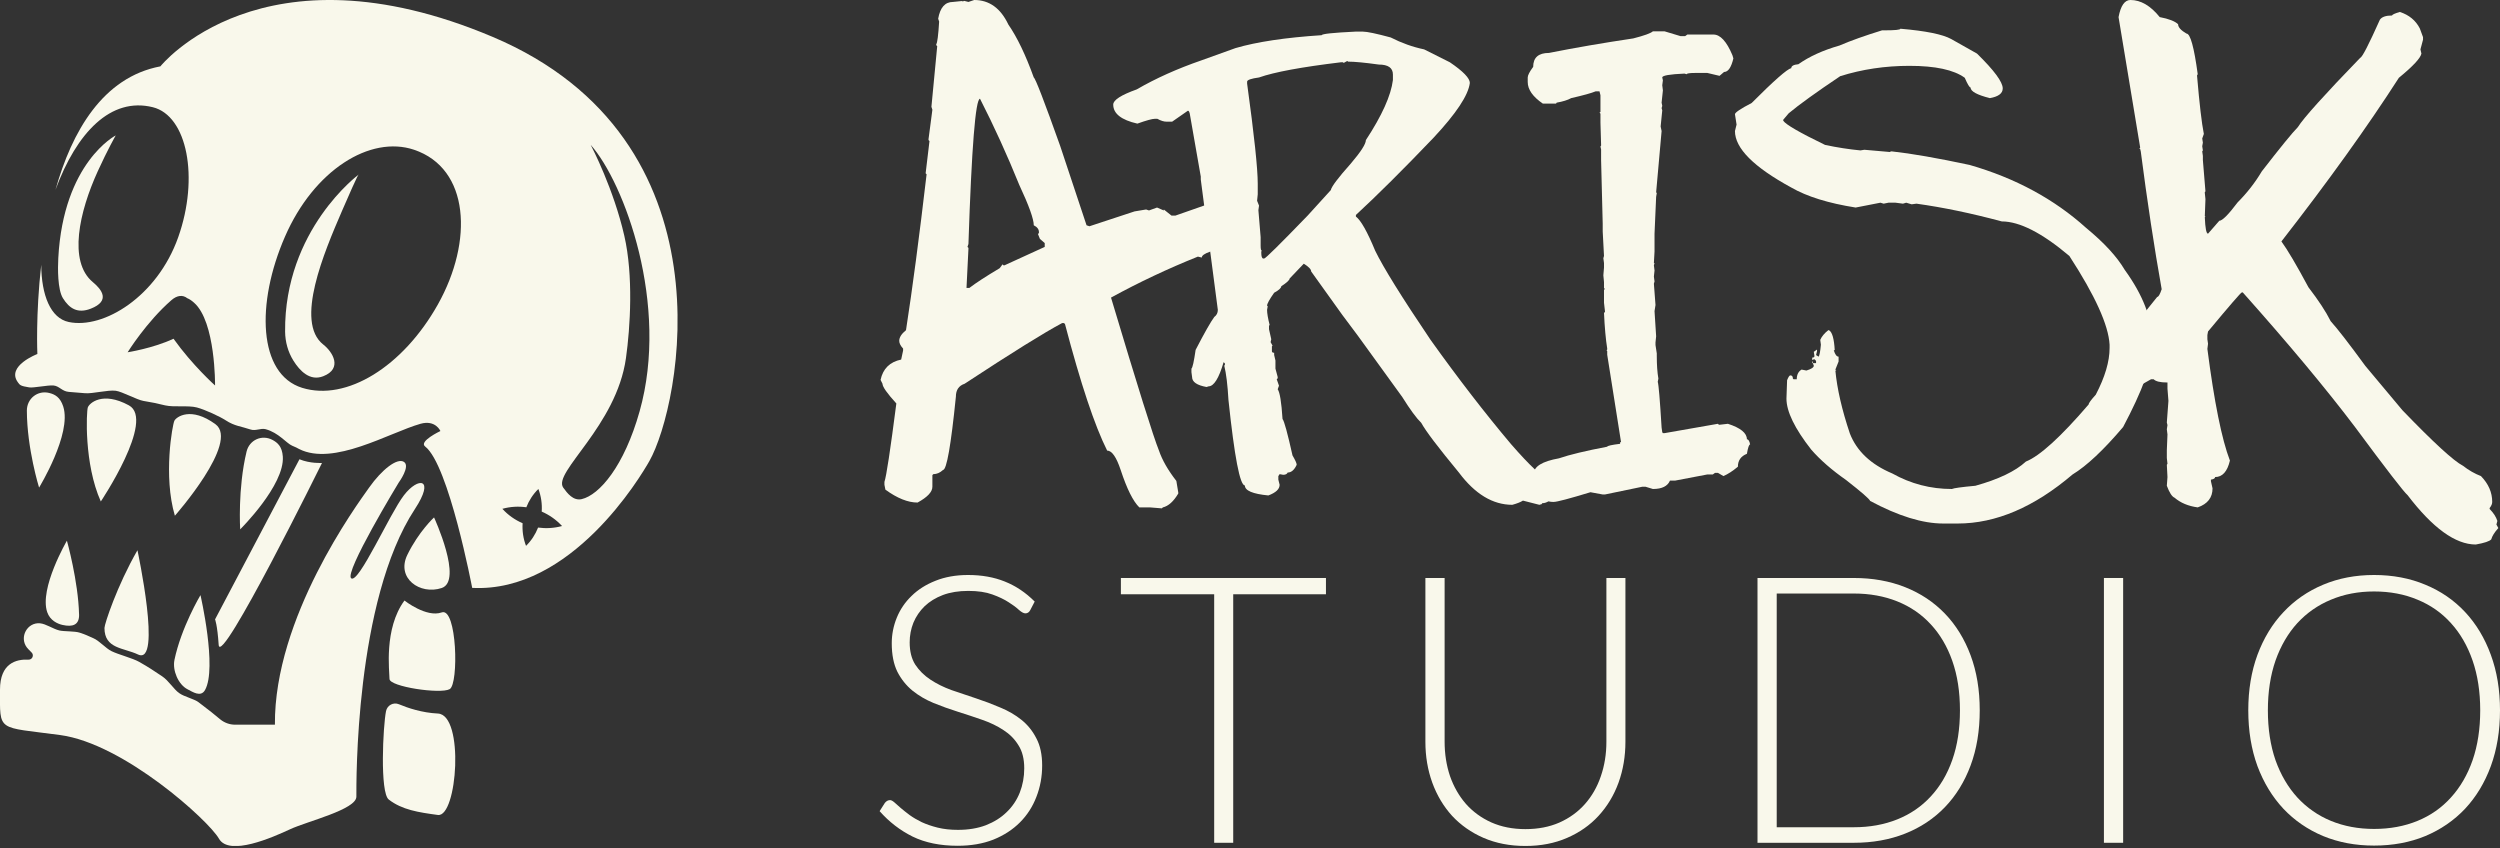 <svg width="445" height="151" viewBox="0 0 445 151" fill="none" xmlns="http://www.w3.org/2000/svg">
<rect x="0" y="0" width="445" height="151" fill="#333333" stroke="none"/>
<path d="M173.413 0C176.086 0 178.11 1.455 179.485 4.366C181.051 6.626 182.56 9.767 184.011 13.789C184.317 13.98 185.883 18.04 188.709 25.969L193.407 40.102L193.922 40.274L201.943 37.632L204.005 37.287L204.521 37.459L205.953 36.942L207.156 37.459V37.287L208.531 38.378H209.218L217.754 35.391C221.23 36.77 222.968 38.283 222.968 39.93C222.968 42.496 221.975 43.779 219.989 43.779C215.94 44.43 213.916 45.12 213.916 45.847L213.229 45.675C207.882 47.82 202.726 50.252 197.76 52.971C202.496 68.79 205.342 77.868 206.297 80.204C206.869 81.889 207.901 83.689 209.39 85.604L209.734 87.673V87.845C208.894 89.262 207.977 90.086 206.984 90.316L206.812 90.488L204.692 90.316H202.802C201.694 89.243 200.587 87.022 199.479 83.651C198.715 81.353 197.913 80.204 197.073 80.204C194.858 75.799 192.356 68.292 189.568 57.682L189.396 57.51H189.053C185.883 59.195 180.096 62.796 171.694 68.311C170.663 68.656 170.147 69.422 170.147 70.609C169.269 79.304 168.505 83.651 167.856 83.651C167.321 84.149 166.748 84.398 166.137 84.398L165.965 84.57V86.639C165.965 87.558 165.087 88.496 163.33 89.454C161.611 89.454 159.701 88.688 157.601 87.156L157.429 86.294V85.777C157.773 84.781 158.479 80.127 159.549 71.816C157.906 70.016 157.085 68.847 157.085 68.311L156.742 67.622C157.162 65.63 158.384 64.424 160.408 64.002L160.752 62.394V62.049C160.293 61.551 160.064 61.091 160.064 60.67C160.064 60.057 160.465 59.425 161.267 58.774C162.413 51.382 163.635 42.132 164.934 31.024L164.762 30.852L165.449 25.107L165.278 24.934V24.762L165.965 19.534L165.793 19.017L166.824 8.216L166.653 8.043V7.871C166.844 7.641 167.015 6.301 167.168 3.849L166.996 3.332C167.34 1.341 168.218 0.345 169.632 0.345L171.35 0.172V0.345L171.522 0.172H171.694L172.381 0.345L173.413 0ZM172.381 43.434L172.21 43.951L172.381 44.124V44.296L172.038 51.248H172.553C173.699 50.367 175.494 49.199 177.938 47.743L178.454 47.054L178.626 47.226H178.798L185.959 43.951V43.262L185.1 42.515L184.756 41.653L184.928 41.481V41.308C184.928 40.81 184.622 40.408 184.011 40.102C184.011 38.991 183.152 36.597 181.433 32.92C179.294 27.635 176.965 22.521 174.444 17.581C173.642 17.581 172.954 26.198 172.381 43.434Z" fill="#F9F8EB"/>
<path d="M241.237 5.63H242.611C243.337 5.63 244.979 5.975 247.538 6.665C249.486 7.66 251.472 8.369 253.496 8.79L258.079 11.088C260.447 12.697 261.631 13.923 261.631 14.765C261.364 16.948 259.206 20.204 255.158 24.532C249.773 30.163 245.17 34.74 241.351 38.263V38.551C242.23 39.202 243.375 41.232 244.788 44.641C246.24 47.628 249.524 52.914 254.642 60.498C259.569 67.392 264.343 73.578 268.964 79.055C272.364 82.962 274.636 85.068 275.782 85.375C276.546 85.873 276.928 86.677 276.928 87.788C276.202 88.975 275.4 89.569 274.521 89.569L274.407 89.741L274.006 89.856L271.084 89.109C270.664 89.377 270.034 89.626 269.194 89.856C265.718 89.856 262.548 87.941 259.684 84.111C255.979 79.629 253.745 76.68 252.981 75.263C252.141 74.459 251.014 72.927 249.601 70.667L241.695 59.751L238.945 56.074L233.388 48.318C233.388 47.935 232.949 47.475 232.07 46.939L229.55 49.582C229.55 49.85 229.053 50.309 228.06 50.961C228.06 51.267 227.64 51.65 226.8 52.109C225.959 53.297 225.539 54.063 225.539 54.408L225.654 54.523L225.539 55.154C225.539 55.767 225.692 56.667 225.998 57.855L225.883 57.97V58.602L226.284 60.383L226.17 60.9L226.513 61.532L226.399 61.647V62.508C226.399 62.7 226.532 62.796 226.8 62.796V63.198L227.029 64.175V65.611L227.43 67.105V67.335L227.258 67.507L227.659 68.656L227.43 69.288C227.812 69.824 228.098 71.586 228.289 74.573C228.595 74.957 229.187 77.121 230.065 81.066C230.562 81.908 230.81 82.464 230.81 82.732C230.39 83.651 229.855 84.111 229.206 84.111C229.091 84.379 228.824 84.513 228.404 84.513L227.774 84.398L227.544 84.743V85.375L227.774 86.294C227.774 87.06 227.105 87.692 225.768 88.19C222.98 87.922 221.586 87.328 221.586 86.409C220.708 86.409 219.734 81.334 218.665 71.184C218.512 68.503 218.264 66.473 217.92 65.094L218.034 64.921V64.692L217.805 64.462C216.965 67.335 216.068 68.771 215.113 68.771L214.769 68.886C213.05 68.579 212.191 67.986 212.191 67.105L212.076 66.243V65.611C212.267 65.496 212.516 64.385 212.821 62.279C214.387 59.253 215.495 57.299 216.144 56.419C216.564 56.112 216.774 55.691 216.774 55.154L213.738 31.944V31.427L211.847 20.625C211.771 20.013 211.637 19.706 211.446 19.706L208.639 21.66H207.665C207.169 21.66 206.615 21.487 206.004 21.143H205.603C205.106 21.143 204.056 21.43 202.452 22.004C199.587 21.353 198.155 20.223 198.155 18.615C198.155 17.81 199.549 16.91 202.337 15.914C205.698 13.961 209.537 12.237 213.852 10.744L219.925 8.56C223.706 7.45 228.824 6.684 235.278 6.262C235.278 6.033 237.264 5.822 241.237 5.63ZM239.174 11.203L239.06 11.088H238.659C231.669 11.931 226.819 12.831 224.107 13.789C222.694 13.98 221.987 14.229 221.987 14.536V14.88C223.248 24.073 223.878 30.009 223.878 32.691V34.587L223.763 35.736L224.107 36.597L223.993 37.402L224.394 42.228V43.721C224.394 44.334 224.47 44.641 224.623 44.641L224.508 44.756V44.985C224.508 45.636 224.623 45.981 224.852 46.02H225.024C225.253 46.02 227.831 43.472 232.758 38.378L236.883 33.84C236.997 33.227 238.181 31.656 240.434 29.128C242.23 27.022 243.127 25.624 243.127 24.934C245.992 20.568 247.596 17.006 247.939 14.248V13.272C247.939 12.084 247.099 11.491 245.419 11.491C242.936 11.146 241.122 10.973 239.976 10.973L239.804 10.858L239.174 11.203Z" fill="#F9F8EB"/>
<path d="M294.22 5.573H296.282L299.146 6.435H299.948L300.349 6.147H304.99C306.212 6.147 307.339 7.373 308.37 9.824L308.542 10.399C308.16 12.008 307.606 12.812 306.88 12.812L306.078 13.501L303.901 12.984H301.839C300.77 12.984 300.235 13.061 300.235 13.214L299.834 13.099C297.199 13.214 295.881 13.444 295.881 13.789L295.995 14.306L295.881 15.168L295.995 16.087L295.766 18.27L295.881 18.845L295.766 19.247L295.881 19.649L295.594 22.521L295.766 23.326L294.792 34.242L294.907 34.357L294.792 35.046L294.506 41.596V44.756L294.391 46.824H294.506L294.391 47.226L294.506 48.145L294.391 49.237L294.506 50.099L294.391 50.501L294.678 54.293L294.506 55.384L294.792 59.866L294.678 60.957V61.417L294.907 62.911V63.313C294.907 64.96 295.002 66.32 295.193 67.392L295.079 67.966C295.232 68.388 295.461 71.107 295.766 76.125L295.881 76.929L295.995 77.101H296.282L305.792 75.435L305.964 75.608H306.078L307.568 75.435C309.821 76.163 310.948 77.082 310.948 78.193C311.215 78.193 311.406 78.499 311.521 79.112C311.33 79.112 311.139 79.668 310.948 80.778C309.879 81.2 309.344 81.966 309.344 83.076C308.427 83.843 307.568 84.398 306.766 84.743L305.792 84.168H305.276L304.875 84.455H303.901L298.172 85.547H297.256C296.836 86.543 295.824 87.041 294.22 87.041L292.902 86.639H292.329L285.683 88.017H285.282L283.105 87.615C279.324 88.764 277.147 89.339 276.575 89.339H276.403C274.722 89.339 273.595 87.979 273.023 85.26V84.34C273.023 83.038 274.512 82.119 277.491 81.583C279.401 80.932 282.265 80.242 286.084 79.514C286.084 79.361 286.848 79.189 288.376 78.997V78.71H288.548L286.084 63.14V62.508L285.97 62.336L286.084 62.221V62.049C285.817 60.364 285.626 58.238 285.512 55.672L285.683 55.557V55.384L285.512 53.891V51.593L285.683 51.42L285.512 51.305V50.214L285.397 49.007L285.512 47.628V46.824L285.397 45.962L285.512 45.56L285.282 41.194V39.815L284.996 28.497V26.601L284.881 26.084L284.996 25.911V25.796L284.881 21.832V20.223L284.71 20.051L284.881 19.936V16.948L284.71 16.259H284.022C283.296 16.566 281.845 16.968 279.668 17.466C279.057 17.81 278.198 18.078 277.09 18.27L276.976 18.442H274.627C272.832 17.217 271.934 15.934 271.934 14.593V13.789C271.934 13.406 272.259 12.774 272.908 11.893C272.908 10.246 273.844 9.422 275.715 9.422C280.336 8.503 285.34 7.641 290.725 6.837C292.673 6.339 293.838 5.918 294.22 5.573Z" fill="#F9F8EB"/>
<path d="M338.269 5.113C342.776 5.496 345.793 6.109 347.321 6.952L351.904 9.537C354.959 12.525 356.487 14.593 356.487 15.742C356.487 16.623 355.723 17.198 354.195 17.466C351.904 16.891 350.758 16.259 350.758 15.57C350.567 15.57 350.223 14.995 349.727 13.846C347.779 12.429 344.494 11.72 339.873 11.72C335.557 11.72 331.452 12.333 327.556 13.559C323.278 16.431 320.223 18.634 318.39 20.166L317.416 21.315V21.487C317.874 22.177 320.357 23.613 324.863 25.796C327.04 26.256 329.141 26.581 331.165 26.773L331.853 26.658L336.436 27.06L336.55 26.945H336.722C340.236 27.328 344.857 28.133 350.586 29.358C358.721 31.695 365.634 35.429 371.325 40.562C374.533 43.204 376.824 45.694 378.199 48.03C381.446 52.512 383.069 56.706 383.069 60.612V61.934C383.069 64.845 381.35 69.537 377.913 76.01C374.437 80.108 371.439 82.923 368.919 84.455C362.082 90.277 355.265 93.188 348.466 93.188H345.888C342.222 93.188 337.887 91.848 332.884 89.166C332.769 88.822 331.337 87.577 328.587 85.432C326.066 83.67 324.004 81.87 322.4 80.031C319.459 76.278 317.989 73.252 317.989 70.954L318.103 67.679C318.332 67.105 318.523 66.817 318.676 66.817C318.982 66.817 319.134 67.009 319.134 67.392L319.249 67.507H319.822C319.822 66.703 320.108 66.128 320.681 65.783L321.541 65.956C322.419 65.688 322.858 65.4 322.858 65.094L322.686 64.634H323.259V64.232L322.973 63.945H322.858L322.686 64.06H322.572V63.657C322.839 63.657 322.973 63.562 322.973 63.37L322.858 62.623L323.431 62.221V62.508L323.259 63.198L323.718 63.485C323.87 63.294 324.004 62.585 324.119 61.359L324.004 60.498C324.271 59.885 324.749 59.31 325.436 58.774H325.551C326.124 59.08 326.467 60.268 326.582 62.336H326.41C326.639 63.102 326.926 63.485 327.269 63.485V64.347L326.697 65.783L326.868 65.956H326.697C327.002 69.211 327.861 72.946 329.275 77.159C330.497 80.3 333.017 82.674 336.837 84.283C340.121 86.121 343.654 87.041 347.435 87.041C347.741 86.888 349.135 86.696 351.617 86.466C355.742 85.317 358.74 83.881 360.612 82.157C363.094 81.161 366.818 77.772 371.783 71.988C371.783 71.758 372.203 71.184 373.043 70.265C374.686 67.124 375.507 64.347 375.507 61.934V61.359C375.316 57.874 372.929 52.608 368.346 45.56C363.495 41.462 359.485 39.413 356.315 39.413C350.892 37.957 345.831 36.904 341.133 36.253L340.274 36.367L339.3 36.08L338.727 36.253L337.41 36.08H336.149L335.29 36.253L334.717 36.08L330.306 36.942C325.455 36.176 321.636 34.989 318.848 33.38C312.164 29.741 308.822 26.39 308.822 23.326L309.109 22.177L308.822 20.338C308.822 20.032 309.815 19.361 311.801 18.327C315.735 14.382 318.084 12.314 318.848 12.123C318.848 11.739 319.268 11.51 320.108 11.433C322.056 10.054 324.501 8.943 327.441 8.101C329.389 7.258 331.91 6.358 335.003 5.401H335.405C337.314 5.401 338.269 5.305 338.269 5.113ZM322.572 64.347H322.686V64.634H322.572V64.347Z" fill="#F9F8EB"/>
<path d="M379.222 0C381.055 0 382.793 1.015 384.435 3.045C386.039 3.351 387.128 3.773 387.701 4.309C387.701 4.845 388.197 5.401 389.19 5.975C389.878 5.975 390.546 8.388 391.195 13.214L391.081 13.386V13.559C391.501 18.5 391.902 21.928 392.284 23.843L391.997 24.647L392.112 25.394L391.997 26.026L392.112 26.773L391.997 26.945L392.112 27.75V28.497L392.57 34.069L392.456 34.184V34.357L392.57 35.448L392.456 38.493H392.57L392.456 38.666C392.532 40.619 392.723 41.596 393.029 41.596L395.034 39.298C395.569 39.298 396.657 38.206 398.299 36.023C399.98 34.337 401.412 32.499 402.596 30.507C405.919 26.218 408.058 23.594 409.012 22.636C410.044 20.989 413.748 16.872 420.126 10.284C420.47 10.207 421.635 7.948 423.621 3.505C423.965 3.007 424.69 2.758 425.798 2.758C425.798 2.605 426.256 2.394 427.173 2.126C428.815 2.662 429.999 3.639 430.725 5.056L431.298 6.607V7.067L430.839 8.79L431.011 9.537C430.859 10.341 429.522 11.778 427.001 13.846C421.387 22.579 414.417 32.288 406.091 42.975C407.16 44.43 408.764 47.15 410.903 51.133C412.698 53.469 414.016 55.48 414.856 57.165C416.04 58.468 418.102 61.13 421.043 65.151L427.631 73.022C433.169 78.767 436.759 82.061 438.402 82.904C439.433 83.709 440.502 84.321 441.61 84.743C442.947 86.121 443.615 87.653 443.615 89.339C443.615 89.683 443.462 90.047 443.157 90.43V90.603C443.844 91.292 444.302 92.001 444.531 92.728L444.36 93.361L444.703 93.993C444.016 94.758 443.596 95.429 443.443 96.003C443.137 96.348 442.221 96.654 440.693 96.923C437.065 96.923 433.016 93.993 428.548 88.132C427.899 87.596 424.767 83.536 419.152 75.952C413.958 69.096 407.313 61.13 399.216 52.052H399.044C398.891 52.052 396.886 54.369 393.029 59.004L392.914 59.636V60.383L393.029 61.187L392.914 62.106C394.136 71.567 395.473 78.193 396.924 81.985C396.466 83.938 395.588 84.915 394.289 84.915C394.289 85.145 394.041 85.298 393.544 85.375V85.662L393.831 86.926C393.831 88.573 392.952 89.703 391.195 90.316C389.515 90.086 388.14 89.511 387.071 88.592C386.612 88.4 386.154 87.692 385.696 86.466L385.81 84.915L385.696 82.732L385.81 82.559L385.696 81.525V80.146L385.81 77.331L385.696 76.412L385.81 75.665L385.696 75.206L385.982 71.356L385.81 69.173V68.081H385.696C384.512 68.081 383.729 67.89 383.347 67.507H382.889L381.055 68.541C378.344 68.541 376.453 67.22 375.384 64.577C375.384 62.968 376.109 61.723 377.561 60.842L383.977 52.856C384.206 52.856 384.474 52.397 384.779 51.478C383.442 43.97 382.201 35.793 381.055 26.945L380.941 26.486H380.769L380.941 26.313V26.198L377.102 3.045C377.484 1.015 378.191 0 379.222 0Z" fill="#F9F8EB"/>
<path d="M183.378 108.611C183.179 108.989 182.891 109.178 182.514 109.178C182.227 109.178 181.85 108.978 181.385 108.578C180.942 108.156 180.333 107.701 179.558 107.212C178.783 106.702 177.809 106.235 176.636 105.813C175.484 105.392 174.056 105.181 172.351 105.181C170.646 105.181 169.14 105.425 167.834 105.913C166.55 106.402 165.465 107.068 164.579 107.912C163.715 108.756 163.051 109.733 162.586 110.843C162.143 111.953 161.922 113.119 161.922 114.341C161.922 115.939 162.254 117.261 162.918 118.304C163.605 119.348 164.501 120.236 165.608 120.969C166.716 121.702 167.967 122.324 169.362 122.834C170.779 123.323 172.229 123.811 173.713 124.3C175.196 124.789 176.636 125.333 178.031 125.932C179.448 126.509 180.71 127.242 181.817 128.131C182.924 129.019 183.81 130.118 184.474 131.428C185.161 132.716 185.504 134.326 185.504 136.258C185.504 138.234 185.161 140.1 184.474 141.854C183.81 143.586 182.836 145.096 181.551 146.384C180.267 147.672 178.695 148.693 176.835 149.448C174.975 150.181 172.849 150.547 170.458 150.547C167.358 150.547 164.69 150.003 162.453 148.915C160.217 147.805 158.257 146.295 156.574 144.385L157.504 142.92C157.77 142.587 158.08 142.42 158.434 142.42C158.633 142.42 158.888 142.553 159.198 142.82C159.508 143.086 159.885 143.419 160.327 143.819C160.77 144.197 161.302 144.618 161.922 145.085C162.542 145.529 163.261 145.951 164.081 146.351C164.9 146.728 165.841 147.05 166.904 147.317C167.967 147.583 169.173 147.716 170.524 147.716C172.384 147.716 174.045 147.439 175.506 146.883C176.968 146.306 178.197 145.529 179.193 144.552C180.212 143.575 180.987 142.42 181.518 141.088C182.049 139.733 182.315 138.29 182.315 136.758C182.315 135.092 181.972 133.726 181.286 132.661C180.621 131.572 179.736 130.673 178.628 129.963C177.521 129.23 176.259 128.619 174.842 128.131C173.447 127.642 172.008 127.165 170.524 126.698C169.041 126.232 167.59 125.71 166.173 125.133C164.778 124.555 163.527 123.823 162.42 122.934C161.313 122.024 160.416 120.902 159.73 119.57C159.065 118.216 158.733 116.528 158.733 114.507C158.733 112.931 159.032 111.409 159.63 109.944C160.228 108.478 161.102 107.19 162.254 106.08C163.405 104.947 164.822 104.048 166.505 103.382C168.21 102.694 170.148 102.349 172.318 102.349C174.753 102.349 176.934 102.738 178.861 103.515C180.809 104.292 182.581 105.48 184.175 107.079L183.378 108.611Z" fill="#F9F8EB"/>
<path d="M236.02 102.882V105.78H219.512V150.015H216.125V105.78H199.518V102.882H236.02Z" fill="#F9F8EB"/>
<path d="M271.523 147.583C273.782 147.583 275.797 147.194 277.568 146.417C279.362 145.618 280.878 144.519 282.118 143.12C283.358 141.721 284.3 140.077 284.942 138.19C285.606 136.28 285.938 134.226 285.938 132.028V102.882H289.326V132.028C289.326 134.626 288.916 137.057 288.097 139.322C287.278 141.565 286.093 143.53 284.543 145.218C283.015 146.883 281.144 148.194 278.93 149.148C276.738 150.103 274.269 150.581 271.523 150.581C268.777 150.581 266.297 150.103 264.083 149.148C261.891 148.194 260.02 146.883 258.47 145.218C256.942 143.53 255.769 141.565 254.949 139.322C254.13 137.057 253.72 134.626 253.72 132.028V102.882H257.141V131.994C257.141 134.193 257.463 136.247 258.105 138.157C258.769 140.044 259.71 141.687 260.928 143.086C262.168 144.485 263.674 145.584 265.445 146.384C267.239 147.183 269.265 147.583 271.523 147.583Z" fill="#F9F8EB"/>
<path d="M352.393 126.432C352.393 130.074 351.85 133.349 350.765 136.258C349.68 139.167 348.153 141.643 346.182 143.686C344.211 145.729 341.853 147.294 339.107 148.382C336.361 149.47 333.317 150.015 329.973 150.015H312.835V102.882H329.973C333.317 102.882 336.361 103.426 339.107 104.514C341.853 105.603 344.211 107.168 346.182 109.211C348.153 111.254 349.68 113.73 350.765 116.639C351.85 119.548 352.393 122.812 352.393 126.432ZM348.872 126.432C348.872 123.145 348.418 120.214 347.51 117.638C346.603 115.062 345.318 112.886 343.658 111.11C342.019 109.333 340.037 107.979 337.712 107.046C335.387 106.113 332.808 105.647 329.973 105.647H316.256V147.25H329.973C332.808 147.25 335.387 146.784 337.712 145.851C340.037 144.918 342.019 143.564 343.658 141.787C345.318 140.011 346.603 137.835 347.51 135.259C348.418 132.683 348.872 129.74 348.872 126.432Z" fill="#F9F8EB"/>
<path d="M377.919 150.015H374.498V102.882H377.919V150.015Z" fill="#F9F8EB"/>
<path d="M445 126.432C445 130.074 444.458 133.382 443.373 136.358C442.288 139.311 440.76 141.843 438.789 143.952C436.818 146.04 434.46 147.661 431.714 148.815C428.969 149.948 425.924 150.514 422.581 150.514C419.281 150.514 416.259 149.948 413.513 148.815C410.767 147.661 408.409 146.04 406.438 143.952C404.468 141.843 402.929 139.311 401.822 136.358C400.737 133.382 400.194 130.074 400.194 126.432C400.194 122.812 400.737 119.526 401.822 116.572C402.929 113.597 404.468 111.065 406.438 108.978C408.409 106.868 410.767 105.236 413.513 104.081C416.259 102.927 419.281 102.349 422.581 102.349C425.924 102.349 428.969 102.927 431.714 104.081C434.46 105.214 436.818 106.835 438.789 108.945C440.76 111.054 442.288 113.597 443.373 116.572C444.458 119.526 445 122.812 445 126.432ZM441.479 126.432C441.479 123.145 441.025 120.192 440.118 117.572C439.21 114.951 437.925 112.731 436.265 110.91C434.626 109.089 432.644 107.701 430.319 106.746C427.994 105.769 425.415 105.281 422.581 105.281C419.791 105.281 417.233 105.769 414.908 106.746C412.605 107.701 410.612 109.089 408.93 110.91C407.269 112.731 405.973 114.951 405.043 117.572C404.136 120.192 403.682 123.145 403.682 126.432C403.682 129.74 404.136 132.705 405.043 135.325C405.973 137.923 407.269 140.133 408.93 141.954C410.612 143.775 412.605 145.163 414.908 146.117C417.233 147.072 419.791 147.55 422.581 147.55C425.415 147.55 427.994 147.072 430.319 146.117C432.644 145.163 434.626 143.775 436.265 141.954C437.925 140.133 439.21 137.923 440.118 135.325C441.025 132.705 441.479 129.74 441.479 126.432Z" fill="#F9F8EB"/>
<g clip-path="url(#clip0_219_7)">
<path d="M87.685 6.562C46.574 -10.811 28.549 11.811 28.549 11.811C18.291 13.761 12.791 23.403 9.873 33.796C13.652 23.553 19.741 17.229 27.205 19.085C33.325 20.616 35.48 31.602 31.727 42.213C27.973 52.818 18.415 58.611 12.246 57.318C8.994 56.649 7.371 52.531 7.34 47.132C6.33 55.987 6.652 63.011 6.652 63.011C6.652 63.011 1.065 65.142 3.177 68.041C3.555 68.56 3.629 68.704 5.197 68.954C5.989 69.079 8.504 68.523 9.526 68.616C10.548 68.71 11.044 69.654 12.227 69.754C13.559 69.86 13.633 69.854 15.114 69.991C16.458 70.116 19.195 69.373 20.602 69.554C21.735 69.704 24.368 71.16 25.508 71.36C27.663 71.735 27.273 71.666 29.416 72.16C30.958 72.516 33.548 72.128 35.04 72.528C36.533 72.928 39.122 74.134 40.182 74.822C41.786 75.865 42.938 75.884 44.555 76.44C45.509 76.772 46.401 76.159 47.286 76.397C49.622 77.034 50.972 78.896 52 79.334C52.96 79.74 52.552 79.577 53.245 79.927C59.378 83.027 69.264 77.022 74.851 75.434C77.527 74.684 78.394 76.722 78.394 76.722C78.394 76.722 74.485 78.571 75.675 79.477C79.881 82.708 84.049 104.643 84.049 104.643C101.722 105.555 114.036 84.814 115.597 82.058C121.097 72.335 130.952 24.847 87.685 6.562ZM38.28 68.616C38.28 68.616 34.254 65.023 30.89 60.299H30.878C27.273 61.992 22.72 62.705 22.72 62.705C22.72 62.705 26.065 57.299 30.525 53.418C31.535 52.543 32.538 52.456 33.337 53.081C33.69 53.224 34.08 53.468 34.532 53.874C38.398 57.255 38.28 68.616 38.28 68.616ZM77.942 54.193C71.71 65.298 61.657 71.472 53.784 69.035C45.942 66.604 45.546 53.999 50.724 42.126C55.89 30.252 65.906 24.041 73.692 26.653C83.603 29.984 84.272 42.907 77.942 54.193ZM95.775 93.913C95.304 95.113 94.586 96.231 93.632 97.163C93.13 95.863 92.938 94.482 93.025 93.138C91.674 92.551 90.436 91.688 89.42 90.57C90.832 90.176 92.281 90.095 93.688 90.295C94.158 89.089 94.877 87.97 95.831 87.033C96.326 88.345 96.518 89.714 96.425 91.063C97.776 91.651 99.015 92.513 100.043 93.632C98.631 94.019 97.181 94.1 95.775 93.907V93.913ZM113.85 73.222C111.1 83.002 106.683 88.114 103.536 88.845C102.037 89.189 100.966 87.789 100.254 86.795C98.333 84.083 109.731 75.847 111.422 63.736C112.196 58.218 112.753 49.056 111.131 41.988C109.229 33.646 105.382 26.241 105.141 25.784C111.149 32.54 119.189 54.281 113.85 73.222Z" fill="#F9F8EB"/>
<path d="M70.992 85.87C70.992 85.87 73.104 82.977 71.897 82.215C70.689 81.452 67.969 83.583 65.702 86.789C63.435 89.989 48.786 109.949 48.934 128.996H41.861C40.882 128.996 39.934 128.652 39.178 128.027C38.206 127.221 37.302 126.465 35.35 125.003C34.533 124.384 32.817 124.04 31.869 123.359C30.922 122.678 29.992 121.135 28.89 120.403C27.162 119.26 26.691 118.904 24.777 117.816C23.606 117.148 21.042 116.504 19.834 115.898C18.768 115.36 17.691 114.06 16.613 113.598C15.393 113.073 15.374 113.004 14.166 112.611C13.28 112.323 11.434 112.423 10.567 112.223C9.483 111.967 8.17 111.042 7.129 110.948C4.862 110.736 3.4 113.398 4.769 115.235C4.906 115.417 5.228 115.754 5.618 116.135C6.114 116.616 5.754 117.448 5.067 117.416C2.868 117.31 -0 118.066 -0 122.766C-0 130.383 -0.607 129.315 10.722 130.84C22.051 132.364 37.153 146.075 38.968 149.275C40.783 152.474 48.495 149.069 51.654 147.6C54.708 146.181 63.435 144.094 63.435 141.807C63.435 139.52 63.132 106.911 73.854 90.607C77.496 85.07 74.461 84.814 71.89 88.17C69.32 91.526 63.887 103.868 62.525 102.949C61.162 102.031 70.98 85.883 70.98 85.883L70.992 85.87Z" fill="#F9F8EB"/>
<path d="M4.782 73.084C4.782 70.941 6.702 69.429 8.765 69.947C9.762 70.197 10.716 70.678 11.261 72.378C12.81 77.24 6.956 86.789 6.956 86.789C6.956 86.789 4.801 79.852 4.782 73.084Z" fill="#F9F8EB"/>
<path d="M17.939 89.27C17.939 89.27 27.688 74.728 22.944 72.153C18.199 69.579 15.888 71.797 15.634 72.516C15.38 73.234 14.934 82.552 17.945 89.264L17.939 89.27Z" fill="#F9F8EB"/>
<path d="M24.467 97.944C24.467 97.944 28.902 118.56 24.566 116.498C21.995 115.279 18.595 115.51 18.595 111.779C18.595 111.098 20.819 104.287 24.467 97.944Z" fill="#F9F8EB"/>
<path d="M14.079 109.373C14.123 111.254 12.933 111.648 11.112 111.236C10.233 111.036 8.913 110.448 8.405 108.967C6.956 104.73 11.911 96.244 11.911 96.244C11.911 96.244 13.931 103.437 14.073 109.38L14.079 109.373Z" fill="#F9F8EB"/>
<path d="M31.052 117.485C30.668 119.328 31.739 121.872 33.412 122.709C34.254 123.128 35.735 124.184 36.496 122.822C38.683 118.922 35.685 105.93 35.685 105.93C35.685 105.93 32.253 111.673 31.046 117.491L31.052 117.485Z" fill="#F9F8EB"/>
<path d="M63.85 31.065C63.85 31.065 50.589 40.876 50.749 59.036C50.768 60.855 51.264 62.654 52.224 64.192C53.364 66.023 55.178 67.904 57.545 66.966C61.026 65.598 59.229 62.648 57.545 61.33C52.416 57.318 57.706 44.882 60.871 37.558C64.042 30.234 63.85 31.058 63.85 31.058V31.065Z" fill="#F9F8EB"/>
<path d="M20.602 24.103C20.602 24.103 11.286 28.878 10.376 45.944C10.276 47.763 10.245 51.531 11.199 53.075C12.339 54.906 13.807 55.868 16.173 54.937C19.654 53.568 18.168 51.581 16.52 50.212C12.116 46.556 14.098 37.714 17.412 30.459C19.184 26.572 20.602 24.103 20.602 24.103Z" fill="#F9F8EB"/>
<path d="M77.261 92.101C77.261 92.101 82.47 103.387 78.618 104.668C74.765 105.949 70.472 102.924 72.51 98.756C74.548 94.588 77.261 92.101 77.261 92.101Z" fill="#F9F8EB"/>
<path d="M71.989 106.893C71.989 106.893 75.904 109.986 78.624 109.011C81.343 108.036 81.69 121.747 80.042 122.666C78.394 123.584 69.332 122.234 69.332 120.853C69.332 119.472 68.304 111.923 71.989 106.899V106.893Z" fill="#F9F8EB"/>
<path d="M68.713 126.584C68.923 125.54 70.02 124.947 70.999 125.353C72.609 126.028 75.142 126.878 77.942 127.009C82.699 127.24 81.399 145.525 77.942 145.063C74.486 144.6 71.562 144.15 69.202 142.319C67.592 141.076 68.18 129.209 68.713 126.578V126.584Z" fill="#F9F8EB"/>
<path d="M31.133 91.794C31.133 91.794 42.71 78.69 38.343 75.503C33.976 72.316 31.399 74.203 31.046 74.884C30.693 75.565 29.033 84.739 31.127 91.794H31.133Z" fill="#F9F8EB"/>
<path d="M43.887 80.39C44.388 78.302 46.612 77.303 48.495 78.302C49.406 78.784 50.217 79.484 50.341 81.265C50.694 86.358 42.753 94.225 42.753 94.225C42.753 94.225 42.301 86.97 43.887 80.396V80.39Z" fill="#F9F8EB"/>
<path d="M53.301 81.752L38.28 110.248C38.28 110.248 38.683 111.173 38.925 114.779C39.209 119.097 57.315 82.408 57.315 82.408C57.315 82.408 55.228 82.54 53.307 81.752H53.301Z" fill="#F9F8EB"/>
</g>
<defs>
<clipPath id="clip0_219_7">
<rect width="120.614" height="150.581" fill="white"/>
</clipPath>
</defs>
</svg>
